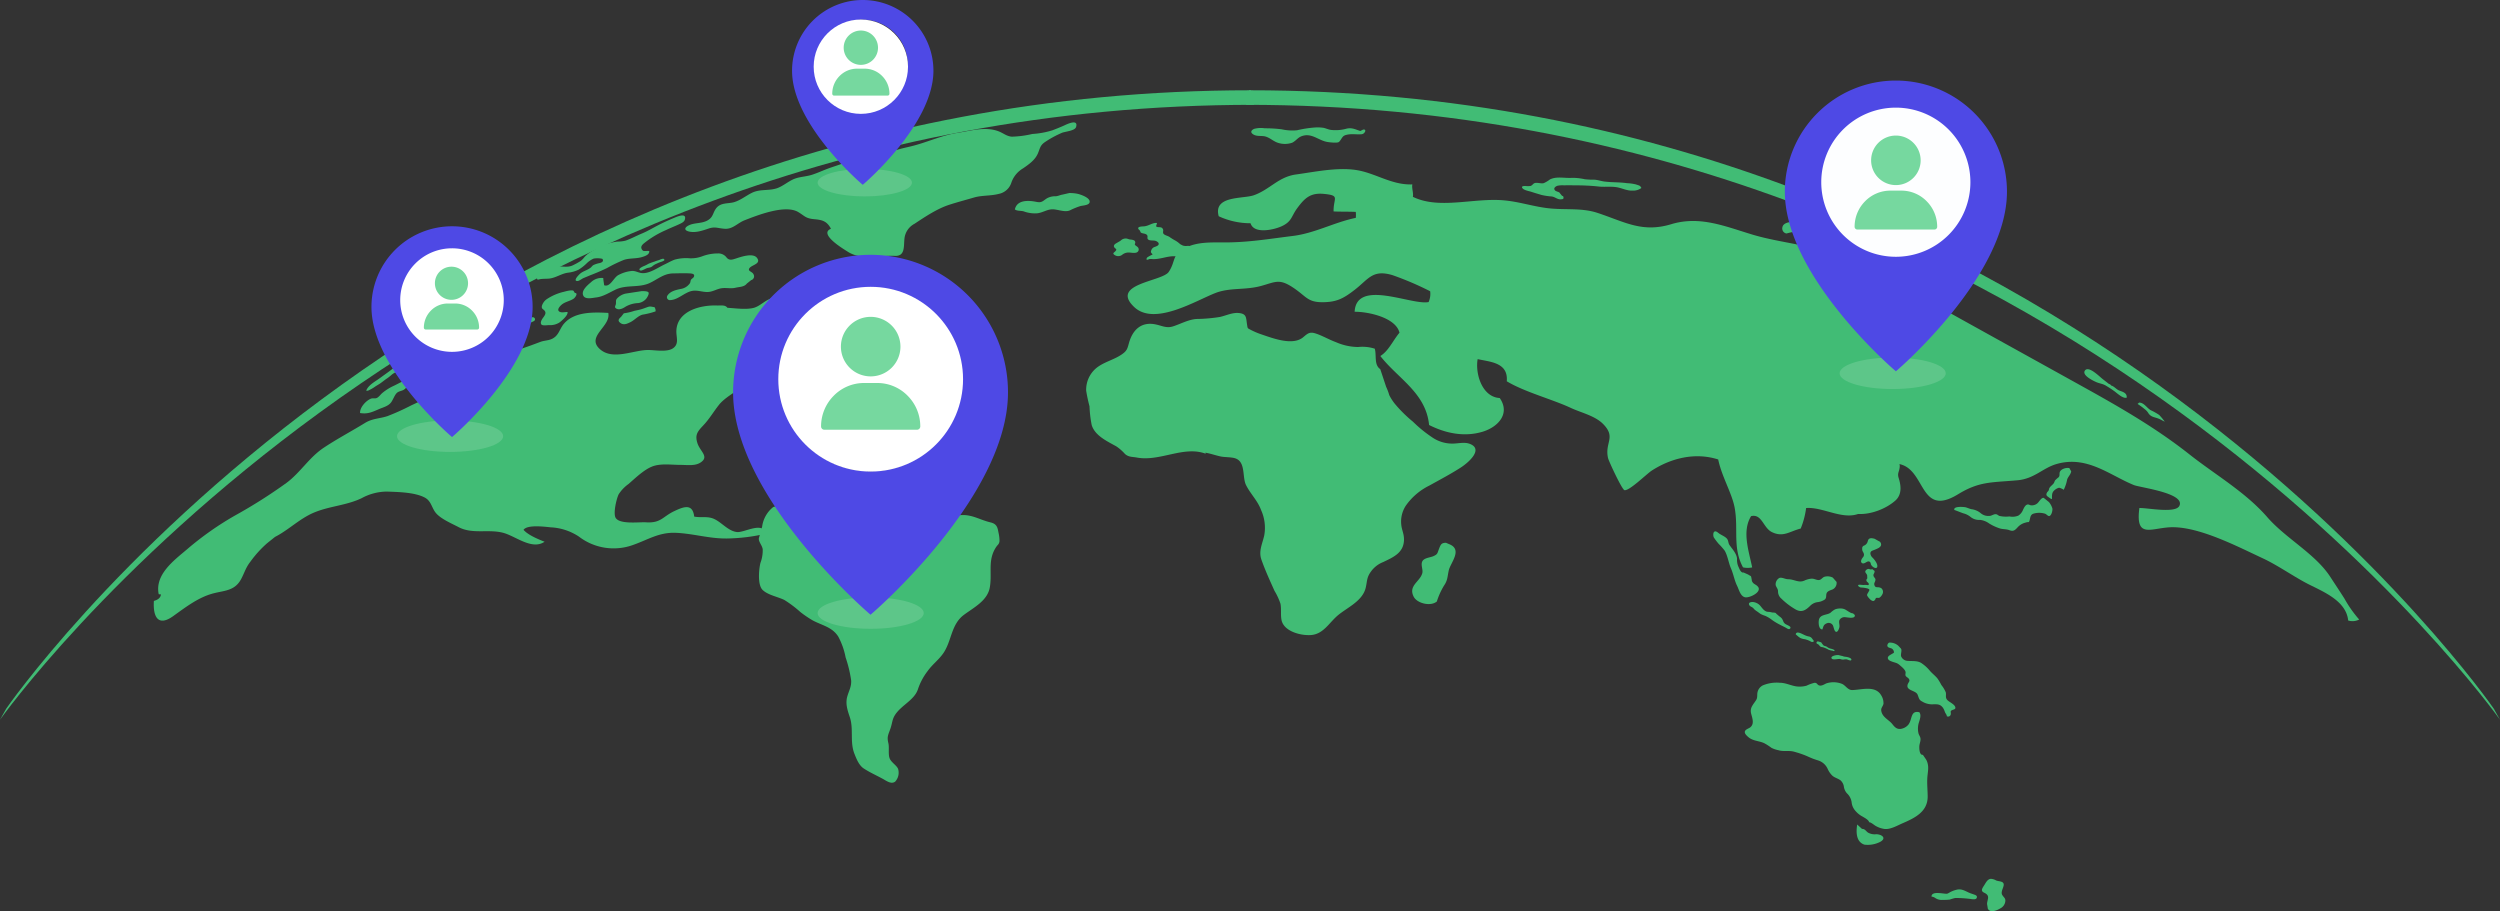 <svg xmlns="http://www.w3.org/2000/svg" width="636" height="231.805" viewBox="0 0 636 231.805"><rect x="0" y="0" width="636" height="231.805" fill="#333333" stroke="none"/><g id="Join_Our_Internation_Team" data-name="Join Our Internation Team" transform="translate(0 22.967)"><path id="Path_36747" data-name="Path 36747" d="M1713.155,207.4c-1.052-1.663-2.425-3.735-3.674-5.644-3.815-5.835-11.288-9.729-15.97-15.107-5.623-6.459-13.2-10.762-19.855-16.019-9.875-7.8-20.705-13.658-31.1-19.429-13.219-7.338-26.216-14.5-39.713-22.054-5.723-3.2-12.1-6.024-18.094-8.7-7.164-3.2-15.006-3.528-22.237-5.706-7.032-2.119-13.372-4.852-20.674-2.64-7.384,2.236-11.829-.6-18.743-2.882-3.956-1.3-7.809-.73-12.049-1.133-3.926-.374-7.6-1.665-11.629-2.047-7.751-.734-16.523,2.4-23.288-.905.2-.922-.339-2.24-.126-3.161-4.908.185-8.678-2.418-13.176-3.445-5.075-1.159-11.334.222-16.4.913-4.518.617-6.568,3.759-10.693,5.269-2.765,1.013-10.459.008-9,5.362a19.085,19.085,0,0,0,8.1,1.779c.839,2.829,5.921,1.681,7.9.774,2.647-1.211,2.429-2.523,3.993-4.63,1.827-2.46,3.278-3.939,6.7-3.615,4.342.411,2.446,1.024,2.532,4.466,1.855.1,3.785.027,5.639.124a7.072,7.072,0,0,1,.01,1.513c-5.522,1.139-10.411,3.911-16.013,4.6-5.935.728-11.2,1.648-17.28,1.648-3.309,0-6.634-.154-9.569,1.135-4.123,1.811-2.807,3.547-4.735,6.376-1.674,2.456-15.069,3-8.747,8.953,5.163,4.859,15.671-1.679,20.682-3.612,3.638-1.4,7.5-.689,11.447-1.75,3.8-1.023,4.7-1.99,8.314.423,3.422,2.285,3.623,3.763,7.72,3.683,3.4-.065,5.093-.976,7.9-3.148,3.538-2.734,4.526-5.248,9.61-3.737a78.325,78.325,0,0,1,9.594,4.1,5.114,5.114,0,0,1-.4,2.749c-4.311.886-18.365-6-18.821,2.468,3.476-.026,10.49,1.482,11.411,5.332-1.648,1.939-2.735,4.6-4.868,5.927,4.44,5.725,11.6,9.355,12.4,17.548,4.059,2.046,8.792,3.13,13.525,1.739,3.944-1.159,7.23-4.574,4.446-8.6-4.415-.239-6.274-6.036-5.62-9.9,3.159.722,7.835.835,7.408,5.639,4.52,2.729,11.625,4.591,16.283,6.77,2.662,1.245,6.151,1.985,8.241,4.108,3.358,3.412.354,4.665,1.238,8.644.182.818,3.569,8.066,4.186,8.18,1.239.229,5.635-4.137,6.938-4.978,4.908-3.165,11.007-4.715,16.907-2.832.867,4.3,3.523,8.632,4.185,12.28,1,5.5-.583,10.123,2.122,15.168a5.475,5.475,0,0,0,2.335.011c-.837-4.146-2.657-9.175-.277-13.041,2.766-.669,3.064,2.973,5.292,4.056,2.894,1.407,4.475-.176,7.327-.9a20.349,20.349,0,0,0,1.378-5.219c4.431-.356,9.694,3.416,14.016,1.17,5.831-3.031-.036-11.2,7.028-12.364,9.987-1.64,6.663,14.37,17.567,7.715,5.455-3.33,8.376-2.977,15.16-3.582,4.294-.382,6.423-3.123,9.942-4.135,7.755-2.231,13.437,2.8,19.64,5.341,1.611.661,13.18,2.045,11.606,5.3-.97,2-8.314.461-10.178.556-1.074,8.218,3.249,4.835,8.592,4.879,7.061.059,16.375,4.912,22.808,7.911,3.915,1.825,8.006,4.756,11.647,6.6,3.86,1.953,9.591,4.258,10.073,9.219a3.673,3.673,0,0,0,2.8-.246,30.82,30.82,0,0,1-3.714-5.26" transform="translate(-1116.693 -78.026)" fill="#41bc75"></path><path id="Path_36748" data-name="Path 36748" d="M1426.713,291.426c-1.644-1.112-.894-3.555-1.4-5.2a10.183,10.183,0,0,0-4.227-.428,14.365,14.365,0,0,1-5.638-1.23c-1.706-.616-3.473-1.669-5.233-2.231-1.539-.491-2.061.11-3.129.99-2.632,2.17-7.55.3-10.534-.717a19.184,19.184,0,0,1-2.641-1.1c-1.031-.556-.912-.325-1.091-1.466-.272-1.729-.081-2.666-2.032-2.888-1.638-.186-3.262.632-4.826.988a40.11,40.11,0,0,1-6.017.522c-2.126.172-3.958,1.247-5.965,1.886-1.609.513-2.711-.129-4.309-.48-3.758-.824-5.976,1.372-6.906,4.772-.413,1.511-.549,1.978-1.893,2.893-2,1.363-4.668,1.928-6.511,3.515a7.176,7.176,0,0,0-2.463,5.664,40.126,40.126,0,0,0,.85,3.975,29.435,29.435,0,0,0,.56,4.782c.852,2.714,3.921,4.089,6.273,5.409a11.644,11.644,0,0,1,2.19,1.926c.94.831,1.847.692,3.056.916,5.838,1.08,11.932-3.094,17.489-.97.017-.069-.1-.163-.083-.272,1.34.226,2.616.695,3.9.965,1.1.232,2.927.118,3.938.564,2.416,1.065,1.505,4.726,2.5,6.723,1.122,2.243,2.941,3.933,3.808,6.312a10.9,10.9,0,0,1,.82,6.476c-.455,2.106-1.49,3.966-.717,6.176.925,2.644,2.18,5.374,3.327,7.931a16.031,16.031,0,0,1,1.517,3.282c.264,1.31,0,2.8.268,4.144.558,2.831,4.747,3.994,7.446,3.822,3.238-.207,4.7-3.218,6.961-5.077,2.441-2.007,6.222-3.593,7.016-6.982.38-1.62.219-2.533,1.261-4a6.913,6.913,0,0,1,3.157-2.5c2.614-1.248,5.148-2.334,5.31-5.489.082-1.611-.529-2.524-.689-4.018a7.4,7.4,0,0,1,1.173-4.87,15.859,15.859,0,0,1,5.958-5.088c2.7-1.5,5.531-2.987,8.107-4.658,1.711-1.11,5.943-4.669,2.048-6.011-1.182-.407-2.64-.077-3.874-.026a9.011,9.011,0,0,1-5.611-1.623,33.127,33.127,0,0,1-4.81-3.924,34.692,34.692,0,0,1-4.394-4.294,12.642,12.642,0,0,1-1.649-2.475,13.443,13.443,0,0,0-.786-2.089Z" transform="translate(-1075.575 -220.485)" fill="#41bc75"></path><path id="Path_36749" data-name="Path 36749" d="M1767.26,563.653c3.249,1.416.143,4.713-.274,6.618-.359,1.64-.281,2.512-1.178,3.811a18.488,18.488,0,0,0-1.854,4.086c-1.568,1.328-5,.5-5.883-1.205-1.471-2.856,1.664-3.85,2.191-6.039.223-.926-.481-2.1.024-3.015.465-.838,1.96-.916,2.717-1.24,1.223-.523,1.056-.762,1.517-1.924.368-.928.544-1.544,1.78-1.5Z" transform="translate(-1398.422 -448.117)" fill="#41bc75"></path><path id="Path_36750" data-name="Path 36750" d="M2140.143,559.459c-.718.166-1.072-1.022-1.321-1.513a4.314,4.314,0,0,1-.326-1.986c-.125-1.335-1.2-2.448-1.923-3.482-.335-.477-.255-1.066-.58-1.525-.427-.6-1.41-.959-2.031-1.391-.319-.222-.842-.769-1.247-.48-.363.259-.3,1.131-.124,1.474a16.2,16.2,0,0,0,1.242,1.632,17.411,17.411,0,0,1,1.539,1.748c.751,1.344,1,3.17,1.557,4.439.643,1.469.89,3.095,1.58,4.484.486.979.847,2.674,2.045,2.913,1.091.218,4.415-1.349,3.226-2.73-.545-.633-1.193-.574-1.515-1.456a10.047,10.047,0,0,0-.2-1.1c-.153-.237-.582-.329-.689-.477Z" transform="translate(-1696.589 -436.787)" fill="#41bc75"></path><path id="Path_36751" data-name="Path 36751" d="M2224.549,605.277a2.946,2.946,0,0,0-2.133-.208c-.635.233-.809.875-1.572.827-.609-.039-1.07-.4-1.783-.345a5.571,5.571,0,0,0-1.768.5c-1.46.631-2.566-.365-4.133-.359-.712,0-1.524-.549-2.183-.333a1.852,1.852,0,0,0-.958,1.813c.125.567.566.892.6,1.552a2.368,2.368,0,0,0,.877,1.928,17.551,17.551,0,0,0,3.448,2.64c1.583.973,2.659.359,3.875-.86a3.254,3.254,0,0,1,1.953-.924,4.1,4.1,0,0,0,1.784-.683c.465-.476.212-1.038.424-1.566.194-.485.717-.664,1.137-.839a1.829,1.829,0,0,0,1.39-2.044Z" transform="translate(-1758.286 -481.302)" fill="#41bc75"></path><path id="Path_36752" data-name="Path 36752" d="M2320.823,558.247a.914.914,0,0,1,.575,1.167c-.241.542-.974.778-1.466,1-.616.281-1.277.3-1.2,1.1a1.707,1.707,0,0,0,.618,1.028c.488.537,1.231,1.474,1.131,2.187-.071.514-.6.411-.961.181a1.969,1.969,0,0,1-.609-.617c-.105-.183-.083-.439-.2-.6-.627-.849-1.444.636-2.127.148-.55-.392,0-1.162.256-1.479a.938.938,0,0,0,.172-1.021c-.141-.352-.349-.525-.371-.948-.023-.455-.01-.757.413-.972a1.545,1.545,0,0,0,.934-.913c.1-.253.129-.611.377-.8.407-.315.978-.151,1.434-.042Z" transform="translate(-1842.896 -443.569)" fill="#41bc75"></path><path id="Path_36753" data-name="Path 36753" d="M2316.262,595.774c-.228.284-.63-.041-.906-.031a1,1,0,0,0-.8.574c-.1.419.426.689.468,1.088.019.175,0,.352.022.526a.322.322,0,0,1-.068.324.517.517,0,0,0,.069.789c.179.172.4.315.39.593-.006.293-.259.23-.479.2-.324-.048-.669,0-1-.011-.159-.007-.317-.028-.474-.035s-.535-.067-.66.016c-.381.25.39.629.587.667a7.174,7.174,0,0,1,1.771.263c.124.059.326.127.386.264.084.189-.144.468-.238.656-.152.3-.441.6-.273.929a3.861,3.861,0,0,0,.634.81c.2.222.646.582.978.492a.846.846,0,0,0,.412-.373,3.314,3.314,0,0,1,.14-.309c.2-.234.611-.027.862-.109a1.517,1.517,0,0,0,.513-.453,2.235,2.235,0,0,0,.393-.669,1.22,1.22,0,0,0-.418-1.364,1.92,1.92,0,0,0-.887-.206c-.307-.024-.52,0-.7-.289a.959.959,0,0,1-.077-.91,1.623,1.623,0,0,0,.224-.8c-.031-.229-.255-.432-.37-.634a.713.713,0,0,1-.016-.829c.086-.175.258-.526.128-.719Z" transform="translate(-1840.017 -473.976)" fill="#41bc75"></path><path id="Path_36754" data-name="Path 36754" d="M2183.927,640.02c-.161-.091-.212-.28-.39-.354a2.971,2.971,0,0,0-.716-.082c-.28-.041-.549-.133-.838-.162a2.5,2.5,0,0,1-.756-.1c-.76-.33-1.126-1.014-1.647-1.585a2.863,2.863,0,0,0-1.73-.828c-.432-.035-1.152.086-1.024.592.11.436.459.547.818.753a1.942,1.942,0,0,1,.5.481,4.814,4.814,0,0,0,.778.591c.278.2.549.405.831.6a6.553,6.553,0,0,0,1.183.489,8.212,8.212,0,0,1,1.774,1.07,14.463,14.463,0,0,0,1.814,1.105c.608.338,1.25.614,1.848.961a1.417,1.417,0,0,0,.591.256.4.4,0,0,0,.412-.464c-.062-.269-.8-.574-1.014-.693a1.566,1.566,0,0,1-.763-.694,3.29,3.29,0,0,0-.411-.85,2.91,2.91,0,0,0-.617-.54Z" transform="translate(-1731.883 -506.722)" fill="#41bc75"></path><path id="Path_36755" data-name="Path 36755" d="M2235.041,675.406c.128-.975,1.569-.141,2.023.07a5.848,5.848,0,0,0,1.176.444,1.33,1.33,0,0,1,1.015.611c.184.322.632.6.211.769-.392.16-.67-.151-.992-.283a6.385,6.385,0,0,0-1.1-.376,3.632,3.632,0,0,1-1.177-.322c-.155-.092-.316-.237-.471-.33Z" transform="translate(-1778.211 -536.989)" fill="#41bc75"></path><path id="Path_36756" data-name="Path 36756" d="M2261.383,685.95a.361.361,0,0,0-.489.2c-.111.29.107.351.318.462.271.143.3.246.488.47.233.278.431.266.784.319a7.286,7.286,0,0,1,1.561.689,9.028,9.028,0,0,0,.922.2c.22.058.579.265.46-.172a3,3,0,0,0-.956-.349,2.725,2.725,0,0,1-1-.507c-.257-.159-.6-.147-.849-.358a8.591,8.591,0,0,1-.557-.747Z" transform="translate(-1798.756 -545.714)" fill="#41bc75"></path><path id="Path_36757" data-name="Path 36757" d="M2281.483,702.995c-.374-.2-2.4.136-1.922.833.319.46,1.691.008,2.19.127a1.982,1.982,0,0,0,.753.14,3.712,3.712,0,0,1,.8-.071c.28.031,1.094.507,1.236.174.23-.542-1.167-.8-1.477-.824a2.137,2.137,0,0,1-.719-.172Z" transform="translate(-1813.573 -559.26)" fill="#41bc75"></path><path id="Path_36758" data-name="Path 36758" d="M2217,755.254c-.885.155-.946-1.67-.893-2.259.047-.528.249-.986.292-1.513.058-.731-.252-.974-.484-1.576a5.273,5.273,0,0,1,.054-2.8c.247-.789.7-1.958.127-2.682-2.328-.5-1.714,1.841-2.8,3.182a3.117,3.117,0,0,1-1.923,1.06c-.985.124-1.528-.435-2.1-1.166-.921-1.185-2.538-1.744-2.843-3.364-.16-.846.392-1.11.55-1.851a3.681,3.681,0,0,0-.608-2.2c-1.52-2.56-5.04-1.333-7.354-1.3-1.117.014-1.67-1.185-2.605-1.58a5.933,5.933,0,0,0-3.911-.137c-.547.217-1.2.731-1.854.55-.576-.159-.507-.715-1.234-.67a10.181,10.181,0,0,0-2,.724,6.451,6.451,0,0,1-2.185.223c-1.564-.088-2.973-.964-4.621-.962a9.161,9.161,0,0,0-4.332.667,2.585,2.585,0,0,0-1.338,1.732c-.154.728.051,1.34-.343,1.976-.709,1.143-1.662,1.943-1.288,3.446.281,1.131.879,2.574-.173,3.481-.38.327-1.25.525-1.407,1.06s.431,1.051.758,1.355c1.222,1.136,2.74,1,4.151,1.648a14.051,14.051,0,0,1,1.816,1.168,6.537,6.537,0,0,0,1.768.617c1.367.429,2.725-.007,4.113.412a24.617,24.617,0,0,1,3.312,1.152,19.145,19.145,0,0,0,2.726,1.047,3.935,3.935,0,0,1,2.4,2.123,5.61,5.61,0,0,0,1.165,1.715c.624.577,1.479.73,2.131,1.235a2.71,2.71,0,0,1,.826,1.509,3.249,3.249,0,0,0,.786,1.771,3.836,3.836,0,0,1,1.2,2.277,3.758,3.758,0,0,0,.894,2.11,6.013,6.013,0,0,0,1.9,1.545c.474.3,1.533.813,1.659,1.436.486,0,1.213.677,1.652.928a6.22,6.22,0,0,0,2.195.773c1.508.213,3.3-.854,4.669-1.446,3.071-1.327,6.375-2.91,6.375-6.77,0-1.661-.209-3.387-.07-5.029.135-1.583.487-2.791-.273-4.319Z" transform="translate(-1727.824 -586.203)" fill="#41bc75"></path><path id="Path_36759" data-name="Path 36759" d="M2272.352,646.219c-.53.012-1.189-.518-1.637-.769a2.519,2.519,0,0,0-1.461-.466,3.663,3.663,0,0,0-1.429.216,5.166,5.166,0,0,0-1.183.867c-.953.675-2.75.338-2.973,1.953-.1.7-.029,2.306.909,2.289.253-.714.266-1.222,1.128-1.558a1.21,1.21,0,0,1,1.555.555c.188.383.294,1.273.651,1.545.512.389.913-.71.993-1.133.112-.59-.221-1.231.021-1.8a1.457,1.457,0,0,1,1.406-.721c.471,0,2.726.573,2.484-.566Z" transform="translate(-1800.961 -513.153)" fill="#41bc75"></path><path id="Path_36760" data-name="Path 36760" d="M2351.831,688.086a3.207,3.207,0,0,0-2.327-.781.916.916,0,0,0-.457.767c.071.6.814.528,1.194.787a1.162,1.162,0,0,1,.473.721c.044.419-.013.291-.324.5-.445.3-1.572.7-1.1,1.47.32.521,1.677.769,2.2,1a3.256,3.256,0,0,1,.82.57c.463.4,1.249,1.04,1.377,1.651.058.274-.1.65-.006.906.138.362.592.5.816.8.471.64-.122.873-.3,1.563-.38,1.492,2.049,1.394,2.526,2.452.357.79.317,1.375,1.173,1.785a4.889,4.889,0,0,0,2.349.724c1.36,0,2.178-.2,2.982.915a4.78,4.78,0,0,1,.49,1.091c.155.352.454.629.472,1.023a.662.662,0,0,0,.972-.4c.181-.578-.292-.86.4-1.169.406-.182.944-.182.771-.772-.219-.738-1.568-1.272-2.049-1.819-.541-.616-.211-1.155-.357-1.9a7.607,7.607,0,0,0-1.134-1.891,13.688,13.688,0,0,0-.923-1.567c-.575-.755-1.359-1.309-1.97-2.019a9.9,9.9,0,0,0-2.148-1.958c-1.037-.693-2.305-.483-3.5-.59a1.87,1.87,0,0,1-1.7-1.169c-.157-.549.3-1.556-.049-1.97Z" transform="translate(-1868.913 -546.787)" fill="#41bc75"></path><path id="Path_36761" data-name="Path 36761" d="M2552.91,470.087c-.812-.2-2.29.24-2.471,1.133-.1.507.086.811-.3,1.219a8.235,8.235,0,0,0-.834.738c-.161.222-.206.493-.346.719-.261.421-.842.761-1.123,1.247-.114.2-.106.455-.21.647s-.335.346-.441.575c-.257.557-.077.765.388,1.085.213.147.647.512.906.508.041-.819-.114-1.524.545-2.16a2.766,2.766,0,0,1,1.275-.725,3.781,3.781,0,0,1,1.174.53,10.026,10.026,0,0,0,.874-2.632c.277-.774.871-1.188,1.028-2.061Z" transform="translate(-2026.461 -373.966)" fill="#41bc75"></path><path id="Path_36762" data-name="Path 36762" d="M2455.108,507.264c-.691-.073-1.22,1.18-1.741,1.5a2.159,2.159,0,0,1-1.46.405c-.341-.039-.57-.263-.9-.211-.623.1-.974.984-1.209,1.479a3.044,3.044,0,0,1-1.172,1.366,3.965,3.965,0,0,1-2.247.192,7.375,7.375,0,0,1-2.56-.138c-.351-.154-.493-.4-.884-.429-.491-.033-.9.289-1.358.4a3.037,3.037,0,0,1-2.424-.605,4.557,4.557,0,0,0-2.207-1.041c-.692-.072-1.263-.463-1.94-.553-.454-.06-2.895-.271-2.631.712.756.273,1.474.569,2.238.847a4.833,4.833,0,0,1,1.832.886,3.389,3.389,0,0,0,2.458.8,4.8,4.8,0,0,1,2.319.9,12.294,12.294,0,0,0,2.709,1.263c.84.262,1.651.14,2.489.467,1.119.436,1.525-.185,2.246-.936a4.009,4.009,0,0,1,1.871-1.016,2.365,2.365,0,0,1,.808-.124c.422-.735.156-1.76,1.127-2.129a5.052,5.052,0,0,1,3.071.029c.235.112.695.618.972.569.588-.1.883-1.411.808-1.912a4.519,4.519,0,0,0-.875-1.644Z" transform="translate(-1935.194 -403.58)" fill="#41bc75"></path><path id="Path_36763" data-name="Path 36763" d="M945.289,512.825a7.636,7.636,0,0,1,2.741-4.919c1.119-.652,2.66.129,3.815-.6,1.281-.809,1.909-1.5,3.605-1.753a37.488,37.488,0,0,1,5.485-.137c2.652,0,4.452-.9,7.053.1a14.225,14.225,0,0,0,5.662,1c1.5-.087,3.1-.821,4.6-.559,2.965.519,4.818,3.837,7.475,4.4a30.268,30.268,0,0,0,5.645.384c1.485.016,2.607-.6,4.008-.793,3.057-.418,5.19,1.13,7.959,1.784,1.435.338,1.823,1,2.058,2.5a9.31,9.31,0,0,1,.281,2.309c-.13.835-.407.793-.872,1.5-2.224,3.366-.929,6.571-1.606,10.3-.607,3.34-4.072,5.066-6.582,6.933-3.21,2.388-3.1,6.476-5.1,9.556-1.171,1.8-2.926,3.027-4.154,4.776a15.617,15.617,0,0,0-2.432,4.576c-.89,2.732-4.112,4.011-5.74,6.407-.82,1.207-.77,2.117-1.2,3.427-.559,1.711-1.013,2.148-.594,3.853.282,1.146-.077,2.724.306,3.835.372,1.079,1.753,1.785,2.172,2.741a3.362,3.362,0,0,1-.721,3.232c-.994.789-2.238-.176-3.19-.7-1.569-.861-3.353-1.654-4.84-2.637-1.192-.789-1.832-2.4-2.36-3.743-1.2-3.068-.146-6.264-1.175-9.32-.583-1.731-1.144-3.4-.651-5.184.42-1.517,1.094-2.514,1-4.151a32.168,32.168,0,0,0-1.41-5.842,18.331,18.331,0,0,0-1.876-5.308c-1.525-2.413-4.035-2.806-6.467-4.095a26.613,26.613,0,0,1-3.182-2.158,28.9,28.9,0,0,0-4.046-3.05c-1.676-.83-4.189-1.237-5.554-2.569-1.3-1.271-.957-5.189-.546-6.867a8.951,8.951,0,0,0,.58-3.451c-.115-1.035-1.163-1.968-.961-2.889Z" transform="translate(-751.402 -401.817)" fill="#41bc75"></path><path id="Path_36764" data-name="Path 36764" d="M220.176,319a27.989,27.989,0,0,0-4.277,4.743c-1.154,1.484-1.445,2.756-2.31,4.364-1.723,3.2-4.552,2.846-7.656,3.793-3.541,1.08-6.664,3.5-9.633,5.625-3.815,2.73-5.152.222-4.9-3.875.912-.244,1.727-.741,1.785-1.653-.194-.046-.365,0-.556-.06-1.011-4.947,3.736-8.485,7.123-11.346A78.512,78.512,0,0,1,212,311.944a128.813,128.813,0,0,0,13.122-8.314c3.549-2.619,5.728-6.446,9.5-8.957,3.337-2.221,7.038-4.184,10.453-6.28,1.95-1.2,3.612-1.068,5.722-1.749a58.376,58.376,0,0,0,6.054-2.732c4.631-2.121,9.172-4.66,13.8-7.1,4.435-2.339,8.988-5.66,13.74-7.164,1.818-.576,3.539-1.22,5.32-1.891.905-.342,1.856-.334,2.713-.666,2.024-.783,2.1-2.605,3.344-4.018,2.678-3.044,7.461-2.889,11.233-2.695.72,3.411-5.556,5.9-2.289,9.071s8.619.365,12.411.365c1.777,0,4.85.627,6.381-.463,1.587-1.131.742-2.836.818-4.477.235-5.009,6.117-6.525,10.291-6.381,1.032.035,2.139-.215,2.686.582,1.9.112,4.9.54,6.787-.006,1.536-.443,2.857-1.95,4.513-2.429,3.136-.906,8.769-.8,11.5,1.069-2.1,3.447-8.124,5.121-11.393,7.576-1.724,1.3-9.548,7.863-3,7.883-.219,4.855-7.855,7.2-10.535,10.585-1.436,1.812-2.434,3.592-4.065,5.31-1.445,1.521-2.074,2.384-1.441,4.41.68,2.176,3.131,3.483.76,4.995-1.4.891-3.325.572-5.078.572-2.313,0-5.077-.445-7.261.447-2.126.87-4.253,2.961-5.967,4.44a9.567,9.567,0,0,0-2.459,2.571c-.55,1.032-1.507,4.989-.742,6.084,1.147,1.643,5.932.963,7.666,1.072,3.828.239,4.2-1.415,7.178-2.837,2.478-1.181,4.7-1.995,5.1,1.381,1.931.359,3.444-.21,5.227.675,1.907.948,3.493,3.025,5.657,3.255,1.866.2,6.607-2.822,7.327.422a46.542,46.542,0,0,1-9.941,1.22c-4.411.043-8.353-1.214-12.775-1.44-4.351-.222-7.109,1.677-10.947,3.041a14.492,14.492,0,0,1-13.867-2.078,14.182,14.182,0,0,0-7.152-2.363c-1.571-.158-6.006-.738-6.952.633,1.176,1.357,3.785,2.408,5.355,3.031-3.226,2.192-7.338-1.425-10.536-2.274-3.78-1-7.768.422-11.311-1.431-1.739-.91-4.391-2.029-5.711-3.5-1.182-1.316-1.2-3.159-2.975-4.065-2.6-1.327-6.7-1.381-9.588-1.492a13.571,13.571,0,0,0-6.411,1.676c-3.853,1.861-8.2,2.006-12.152,3.675-3.642,1.537-6.494,4.46-9.885,6.175Z" transform="translate(-152.253 -203.742)" fill="#41bc75"></path><path id="Path_36765" data-name="Path 36765" d="M1585.171,47.144c-1.3-.417-2.179-.951-3.623-.564a10.216,10.216,0,0,1-3.8.291c-.651-.081-1.277-.388-1.92-.533a10.273,10.273,0,0,0-2.235-.086,29.207,29.207,0,0,0-4.516.706,12.464,12.464,0,0,1-3.9-.245,33.425,33.425,0,0,0-4.3-.257,6.574,6.574,0,0,0-2.741.154c-.681.324-.956.794-.4,1.25.794.65,1.79.5,2.738.584,1.452.134,2.339,1.207,3.648,1.67a5.7,5.7,0,0,0,3.667.031c.889-.385,1.437-1.262,2.3-1.617,2.706-1.114,4.434,1.119,6.876,1.429a11.411,11.411,0,0,0,2.039.139c.664-.037.733-.1,1.068-.552.5-.67.587-1.169,1.507-1.407,1.376-.355,2.561-.054,3.934-.172.838-.072,1.423-1.415.341-1.166Z" transform="translate(-1239.11 -36.784)" fill="#41bc75"></path><path id="Path_36766" data-name="Path 36766" d="M1427.353,173.873c-2-.814-4.025.179-6,.37a5.661,5.661,0,0,1-1.159.032,2.329,2.329,0,0,0-.669,0,3.711,3.711,0,0,1-.7.209.526.526,0,0,1,.258-.708,5.736,5.736,0,0,1,1.2-.631c0-.2-.249-.3-.337-.483a.625.625,0,0,1,0-.546,1.371,1.371,0,0,1,.984-.953c.4-.154,1.172-.408.865-1.022a1.545,1.545,0,0,0-1.02-.557c-.458-.068-1.318.039-1.654-.344-.24-.275-.034-.593-.134-.893-.181-.542-.976-.529-1.425-.692-.364-.132-.3-.221-.427-.517-.106-.239-.342-.314-.448-.541-.306-.654,1.126-.613,1.5-.65.987-.1,1.82-.732,2.789-.857.881-.114.151.423.245.921.158.027.287.112.449.143a4.059,4.059,0,0,1,.785.067.821.821,0,0,1,.552.858c-.047.422-.119.686.319.971.363.235.842.331,1.225.563a14.329,14.329,0,0,0,1.633,1.006,6.613,6.613,0,0,1,1.095.825c.189.135.464.253.661.366a2.586,2.586,0,0,0,1.237.112,2.089,2.089,0,0,1,2.093,1.475c.092.564-.194.864-.508,1.3a7.744,7.744,0,0,1-1.312,1.346Z" transform="translate(-1127.088 -131.336)" fill="#41bc75"></path><path id="Path_36767" data-name="Path 36767" d="M1387.25,185.2c.318-.136.528-.444.863-.584a1.842,1.842,0,0,1,1.094-.136,6.027,6.027,0,0,0,.651.205c.238.037.465.043.693.095.45.1.79.25.749.8-.012.158-.16.231-.094.417.088.247.54.44.7.63a.825.825,0,0,1-.022,1.244c-.531.44-1.619.151-2.265.144a2.587,2.587,0,0,0-1.715.635,1.667,1.667,0,0,1-1.888-.018c-.6-.44-.142-.537.243-.967.294-.328.283-.457-.034-.7-.541-.42-.441-.9.137-1.245Z" transform="translate(-1102.49 -146.743)" fill="#41bc75"></path><path id="Path_36768" data-name="Path 36768" d="M896.114,48.977a20.281,20.281,0,0,0-2.879,1.376c-1.416.566-2.848.963-4.25,1.5-1.327.508-2.586,1.1-3.943,1.513-1.425.431-2.9.451-4.272.97-1.523.578-2.991,1.928-4.553,2.432-2.109.681-4.272.128-6.342,1.163-1.566.783-3,1.978-4.666,2.4-1.471.371-3.214.062-4.332,1.444-.937,1.159-.733,2.3-2.244,3.152-1.482.831-3.226.56-4.649,1.2-1.328.6-1.384,1.348,0,1.65,1.666.365,3.428-.278,4.946-.785,1.674-.559,2.4-.016,4.147.069,2,.1,3.169-1.464,4.982-2.169,3.287-1.277,10.317-4.069,13.639-2.084,1.649.985,1.86,1.621,4.07,1.814,2.02.177,3.237.486,4.255,2.438-3.29,1.315,3.313,5.216,4.2,5.791,3.658,2.374,8.041.9,12.04,1.1,2.631.132,2.248-2.314,2.446-4.291a4.829,4.829,0,0,1,2.577-3.877c2.713-1.8,5.783-3.85,8.863-4.844,2.015-.652,4.206-1.226,6.278-1.837,1.964-.579,4.252-.383,6.22-.905a4.222,4.222,0,0,0,3.285-2.92,6.737,6.737,0,0,1,2.957-3.585c1.492-1.031,3.062-2.112,3.784-3.819.563-1.33.538-1.989,1.743-2.84a25.752,25.752,0,0,1,4.323-2.366c.852-.371,3.349-.5,3.643-1.51.633-2.186-2.44-.646-3.046-.373-.972.438-1.981.842-2.982,1.224a21.53,21.53,0,0,1-5.11.934,25.48,25.48,0,0,1-5.2.685c-1.343-.088-2.236-.958-3.5-1.41-3.378-1.211-6.971-.074-10.357.45-4.047.626-7.866,2.477-11.839,3.423-1.218.29-2.585.587-3.8.968Z" transform="translate(-678.625 -31.825)" fill="#41bc75"></path><path id="Path_36769" data-name="Path 36769" d="M462.04,354.063A6.992,6.992,0,0,1,460,355.221c-1.113.449-2.046.979-3.115,1.505a13.137,13.137,0,0,0-3.144,1.963c-.41.37-.85,1.014-1.375,1.222-.429.17-.967-.022-1.415.147-1.26.474-2.9,2.25-2.791,3.664,1.98.325,3.118-.275,4.853-1.016,1.028-.439,2.286-.726,3.013-1.666.546-.706.925-1.99,1.606-2.533.461-.367,1.227-.409,1.74-.766.492-.342.714-.809,1.331-1.106.785-.379,1.477-.476,1.989-1.332.255-.427.366-1.175.481-1.341Z" transform="translate(-356.555 -281.613)" fill="#41bc75"></path><path id="Path_36770" data-name="Path 36770" d="M517.223,318.9a2.908,2.908,0,0,1-.115,1.379,4.836,4.836,0,0,1-.914.886,4.17,4.17,0,0,0-1.331,1.38,2.789,2.789,0,0,0,1.964-.9,12.87,12.87,0,0,1,3.26-1.688c.356-.133,1.189-.576,1.561-.385.543.278-.052.6-.335.787-.331.222-1.747,1.07-1.765,1.417,1.069.4,2.228-.7,3.28-.815a3.5,3.5,0,0,0,1.73-.825c.579-.432,1.211-.762,1.785-1.2a4.927,4.927,0,0,0,1.234-1.414A3.736,3.736,0,0,1,529,316.313a22.474,22.474,0,0,1,5.035-2.462c1.246-.364,2.586-.432,3.687-1.192.658-.454,1.961-1.584,1.82-2.5a9.6,9.6,0,0,0-1.844.857,6.763,6.763,0,0,1-2.32.669,3.152,3.152,0,0,1-2.2-.69c-.361-.311-.293-.478-.32-.992a6.2,6.2,0,0,0-2.182.109,4.31,4.31,0,0,0-1.591,1.414,10.089,10.089,0,0,1-1.608,1.779,11.855,11.855,0,0,1-2.033,1.144c-1.654.8-3.288,1.694-4.978,2.394a12.021,12.021,0,0,0-2.844,1.067,1.245,1.245,0,0,0-.347.424Z" transform="translate(-409.628 -246.6)" fill="#41bc75"></path><path id="Path_36771" data-name="Path 36771" d="M520.539,301.269c.39-.117.629-.493.947-.722.221-.158.819-.514,1.113-.411a.719.719,0,0,1,.278.778c-.212.465-1.06.69-1.487.849a15.157,15.157,0,0,0-3.378,1.8c-.841.585-1.619,1.294-2.436,1.916a17.174,17.174,0,0,1-2.7,1.945,14.041,14.041,0,0,1-1.7.777,1.383,1.383,0,0,1-.827.1c-.381-.129-.419-.35-.89-.24a3.435,3.435,0,0,0-1.007.577c-.423.287-.833.589-1.281.844-.323.183-.856.64-1.243.64-.986,0,.413-1.378.682-1.6.334-.279.675-.563,1.028-.818a10.558,10.558,0,0,1,1.712-.844c1.6-.764,3.322-1.138,4.921-1.936.471-.235,1.288-.471,1.567-.926.105-.171.077-.379.154-.567a1.493,1.493,0,0,1,.35-.461,3.619,3.619,0,0,1,1.133-.692,3.489,3.489,0,0,1,.676-.235,1.347,1.347,0,0,0,.667-.207Z" transform="translate(-402.241 -238.775)" fill="#41bc75"></path><path id="Path_36772" data-name="Path 36772" d="M533.358,301.121c-.221.046-.442.176-.664.245-.252.077-.506.134-.752.231a8.206,8.206,0,0,0-1.254.76c-.532.329-1.113.594-1.67.875-.366.184-.764.284-1.113.494-.209.126-1.255.74-.67.967.46.178.9-.612,1.308-.4.113.25.029.406-.149.607-.13.147-.685.469-.515.643.4.4,1.031-.767,1.233-.953.6-.556,1.482-.57,2.129-1.041.566-.412.881-.987,1.514-1.319.428-.225,1.325-.548,1.217-1.179-.056-.012-.111-.068-.15-.082Z" transform="translate(-419.331 -239.451)" fill="#41bc75"></path><path id="Path_36773" data-name="Path 36773" d="M466.429,335.252c.168-.045.375-.243.458.005.089.263-.241.509-.381.677-.288.343-.4.714-.8.972s-1.038.391-1.312.765c-.2.268-.433,1.2-.864,1.175-.007-.14,0-.281-.008-.421-.348-.073-.954.338-1.226.564a11.264,11.264,0,0,1-1.071.868c-.635.41-1.188.882-1.8,1.313-.493.346-1.041.622-1.532.978a8.376,8.376,0,0,1-1.033.61c-.281.148-.713.427-1.047.284.435-1.214,1.876-2.1,2.912-2.792.564-.379,1.095-.788,1.654-1.184.717-.51,1.428-1.03,2.121-1.563.477-.367.96-.7,1.453-1.042a5.727,5.727,0,0,1,1.274-.849Z" transform="translate(-362.642 -266.635)" fill="#41bc75"></path><path id="Path_36774" data-name="Path 36774" d="M767.071,210.763c-.613.854-1.91.81-2.87,1.044-1.186.289-2.391-.057-3.574.13-1.294.205-2.254.954-3.622.952-1.153,0-2.05-.364-3.228-.342-2.227.041-3.923,2.285-6.122,2.4a.749.749,0,0,1-.688-1.25c.724-1.041,2.144-1.335,3.269-1.578a3.445,3.445,0,0,0,2.379-1.478c.156-.269.126-.586.247-.822.159-.307.61-.481.748-.785.327-.724-.408-.84-1.014-.876-1.384-.08-2.8-.015-4.191,0-2.465.027-3.95,1.481-6.049,2.456-2.7,1.256-5.918.365-8.639,1.657-1.62.77-3.182,1.8-4.979,2.01-.979.113-2.764.579-3.261-.478-.61-1.3,1.16-2.706,2.053-3.48a3.871,3.871,0,0,1,3.031-.988c.033.644.163,1.225.228,1.83,1.493.595,2.414-1.89,3.52-2.526a9.04,9.04,0,0,1,3.466-1.1c.993-.093,1.722.481,2.676.549,1.9.135,4.083-1.445,5.743-2.228.857-.4,1.648-.881,2.537-1.2a10.857,10.857,0,0,1,3.883-.343,8.172,8.172,0,0,0,3.193-.536,11.146,11.146,0,0,1,3.877-.7,2.616,2.616,0,0,1,2.311,1.114c.669.7,1.355.485,2.251.194,1.239-.4,4.389-1.536,5.414-.194,1.181,1.546-1.33,1.771-1.919,2.642-.52.769.738.846,1.032,1.526a1,1,0,0,1-.6,1.512Z" transform="translate(-577.094 -161.571)" fill="#41bc75"></path><path id="Path_36775" data-name="Path 36775" d="M681.819,249.7c.963,0,.032,1.222-.269,1.43-.944.65-2.2.8-3.087,1.551-.484.414-1.284,1.315-.589,1.755.6.381,1.413.083,2.085.107.2.828-1.541,2.3-2.073,2.682a4.419,4.419,0,0,1-2.653.658c-.362,0-1.626.205-1.909-.152-.446-.563.211-1.443.517-1.865.372-.512.725-1.06.323-1.6-.388-.52-.88-.452-.723-1.275a3.181,3.181,0,0,1,1.352-1.788,13.132,13.132,0,0,1,4.247-1.8c.382-.106,2.414-.678,2.521-.114Z" transform="translate(-535.58 -198.139)" fill="#41bc75"></path><path id="Path_36776" data-name="Path 36776" d="M609.242,264.04c.571-.107.921.527.816,1.04-.137.664-.827,1.085-1.37,1.337a19.755,19.755,0,0,0-2.164,1.136,7,7,0,0,1-1.9,1.015c-.714.187-1.5.129-2.187.359-.642.215-1,.678-1.685.836a6.31,6.31,0,0,1-2.122.349c-.511-.091-.725-.591-.236-.916a17.116,17.116,0,0,1,2.152-.921c.734-.343,1.543-.527,2.3-.815a4.318,4.318,0,0,0,2.235-1.5,6.178,6.178,0,0,1,2.82-1.711Z" transform="translate(-475.867 -210.062)" fill="#41bc75"></path><path id="Path_36777" data-name="Path 36777" d="M633.948,282.461c.387,0,.9-.05,1,.419.119.565-.531.652-.887.867-.507.308-.454.748-.786,1.175a2.219,2.219,0,0,1-1.806.558,6.273,6.273,0,0,0-2.19.446c-.405.151-.814.263-1.217.4-.155.054-.5.217-.668.13a.829.829,0,0,1-.333-.9c.106-.2.46-.32.659-.4a5.9,5.9,0,0,0,1.183-.462c.27-.184.305-.413.451-.683a2.01,2.01,0,0,1,.923-.9,3.99,3.99,0,0,1,.765-.318,4.778,4.778,0,0,0,.542-.06Z" transform="translate(-498.858 -224.727)" fill="#41bc75"></path><path id="Path_36778" data-name="Path 36778" d="M2294.24,450.13c.989,1.226,2.671,2.133,2.47,3.91-.139,1.231-.645,1.506-.249,2.756.629,1.986.843,4.22-.878,5.732-3.636,3.2-11.194,5.294-14.652.877a7.89,7.89,0,0,1-1.542-5.73c.344-2.034,2.157-4.063,3.325-5.693Z" transform="translate(-1813.432 -358.126)" fill="#41bc75"></path><path id="Path_36779" data-name="Path 36779" d="M1904.542,113.3c.256,0,.343.175.36.409.034.457-.254.425-.633.465-.892.1-1.5-.6-2.349-.72a15.7,15.7,0,0,1-2.661-.4c-.8-.249-1.642-.478-2.448-.754-.6-.2-1.854-.4-2.293-.877-.523-.572.208-.642.659-.642a5.207,5.207,0,0,0,1.338,0c.535-.173.63-.685,1.23-.774.691-.1,1.447.218,2.123.059a7.333,7.333,0,0,0,1.546-.92c1.3-.695,2.935-.482,4.352-.425.621.025,1.249,0,1.87,0a14.315,14.315,0,0,1,2.677.349,19.254,19.254,0,0,0,2.418.112c.89.05,1.687.355,2.554.468,1.91.248,3.874.146,5.788.424a10.931,10.931,0,0,1,2.312.332c.759.289.988.205,1.333.889a3.5,3.5,0,0,1-2.2.67c-1.505.072-2.747-.662-4.175-.878-1.562-.237-3.206.022-4.755-.192a53.554,53.554,0,0,0-5.852-.269c-.891-.024-1.753-.046-2.638,0a6.21,6.21,0,0,0-1.726.1c-.559.195-1.118.649-.627,1.18.316.342,1.1.338,1.286.774Z" transform="translate(-1507.145 -86.438)" fill="#41bc75"></path><path id="Path_36780" data-name="Path 36780" d="M696.8,164.825c.3,0,.225.241.132.475-.249.624-1.248.916-1.818,1.085-1.507.447-3.056.226-4.54.706a36.363,36.363,0,0,0-4.334,2.088c-1.194.574-2.4,1.106-3.632,1.587-.778.3-1.559.639-2.336.959-.447.184-1.133.8-1.647.75-1-.1.4-1.518.716-1.806.793-.733,1.916-.929,2.744-1.591.261-.208.4-.479.7-.659a6.723,6.723,0,0,1,1.652-.523c.613-.172,1.049-.521.618-1.076a5.676,5.676,0,0,0-2.215-.049,6.123,6.123,0,0,0-1.9,1.34,11.7,11.7,0,0,1-1.913,1.475,8.125,8.125,0,0,1-2.681.765c-1.7.219-3.125,1.335-4.827,1.505-.8.08-1.572.009-2.361.163-.157.031-.485.17-.622.043-.231-.213.054-.8.208-.969a6.993,6.993,0,0,1,2.221-1.167c.93-.44,1.134-1.076,2.282-1.163,1.407-.107,2.9.357,4.209-.244a15.627,15.627,0,0,0,2.147-1.185,5.5,5.5,0,0,0,.948-1,9.325,9.325,0,0,1,2.2-1.659,14.843,14.843,0,0,1,6.155-2.237,8.064,8.064,0,0,0,2.123-.254c1.4-.5,2.739-1.232,4.124-1.806,1.334-.553,2.577-1.293,3.858-1.967,1.445-.76,2.918-1.426,4.422-2.054.727-.3,3.175-1.349,2.614.523-.183.611-1.027.954-1.556,1.2-1.107.508-2.229.94-3.325,1.471a24.293,24.293,0,0,0-4.834,2.8c-.421.343-1.233.853-1.35,1.417-.093.444.284,1.063.67,1.063Z" transform="translate(-531.828 -123.949)" fill="#41bc75"></path><path id="Path_36781" data-name="Path 36781" d="M2312.252,914.986c.75-.057.984.586,1.523.931a3.426,3.426,0,0,0,2.1.407c1.5.051,2.695,1.055.927,1.981a7.022,7.022,0,0,1-3.934.679c-2.236-.72-2.126-3.371-1.855-5.13Z" transform="translate(-1838.545 -727.067)" fill="#41bc75"></path><path id="Path_36782" data-name="Path 36782" d="M2414.3,995.7c-1.347-.405-2.267-1.342-3.729-1.03a7.162,7.162,0,0,0-1.812.672,2.691,2.691,0,0,1-.7.362c-.735.133-4-.84-3.974.741a2.1,2.1,0,0,1,1.037.406,2.841,2.841,0,0,0,1.793.428,12.808,12.808,0,0,0,1.814-.08,11.561,11.561,0,0,1,1.385-.4,27.684,27.684,0,0,1,3.5.2c.638.026,2.263.553,1.981-.742-.164-.022-.228-.171-.333-.217Z" transform="translate(-1912.707 -791.314)" fill="#41bc75"></path><path id="Path_36783" data-name="Path 36783" d="M2468.11,987.85c.041-1.079.722-1.887-.285-2.6-.4-.283-.977-.376-1.02-.9-.033-.4.489-1.085.682-1.407.38-.632.809-1.408,1.566-1.475a2.959,2.959,0,0,1,1.377.417c.438.171.969.181,1.369.338,1.461.574-.525,2.282.2,3.392.469.714.922.851.72,1.782a2.261,2.261,0,0,1-1.048,1.48c-.868.534-2.672,1.425-3.36.206Z" transform="translate(-1962.603 -780.859)" fill="#41bc75"></path><path id="Path_36784" data-name="Path 36784" d="M1275.223,128.3c-.563.088-1.072.369-1.654.413a4.226,4.226,0,0,0-2.382.6c-1.047.736-1.286,1.084-2.593.819-1.876-.379-4.876-.6-5.437,1.923.594.455,1.554.294,2.251.5a8.168,8.168,0,0,0,3.369.493c1.22-.1,2.25-.8,3.458-.982,1.529-.236,3.422.847,4.9.246a17.924,17.924,0,0,1,2.715-1.114c.735-.172,2.551-.2,2.321-1.282-.2-.937-2.288-1.66-3.091-1.837a10.118,10.118,0,0,0-2.073-.191Z" transform="translate(-1004.975 -101.749)" fill="#41bc75"></path><path id="Path_36785" data-name="Path 36785" d="M768.264,250.6a4.2,4.2,0,0,0-2.253,1.286c-.378.44-.192.81-.269,1.348-.073.511-.5.825.1,1.187.754.454,1.749-.068,2.371-.49a7,7,0,0,1,3.229-.911,3.229,3.229,0,0,0,2.018-1.118c.237-.286.821-1.242.568-1.6s-1.364-.315-1.753-.316Z" transform="translate(-609.058 -198.886)" fill="#41bc75"></path><path id="Path_36786" data-name="Path 36786" d="M1012.61,271.829c-.589-.006-1.214.832-1.495,1.286-.1.162-.164.552-.305.661-.224.174-.818.084-1.11.165a3.106,3.106,0,0,0-1.674,2.06c-.214.757.221.82.89.819a3.987,3.987,0,0,0,1.243-.094,5.682,5.682,0,0,0,.874-.466,3.32,3.32,0,0,1,1.318-.47,7.757,7.757,0,0,1,1.491.351,11.981,11.981,0,0,0,2.382-.145c.778-.035,1.3.245,1.777-.64.162-.3.46-1.213.065-1.461-.155-.1-.372.08-.515.046-.406-.1-.566-.484-.812-.789-.428-.53-.877-.485-1.611-.448-.564.028-.867.359-1.375.507-.4-.5.3-1.706-.51-1.845a.546.546,0,0,1,.139,0Z" transform="translate(-801.948 -215.896)" fill="#41bc75"></path><path id="Path_36787" data-name="Path 36787" d="M797.859,212.058c-.357.123-.688.319-1.033.463-.265.111-.636.31-.888.1-.5-.417.863-.99,1.127-1.094a8.015,8.015,0,0,0,1.042-.528,14.5,14.5,0,0,1,1.559-.575c.414-.176.853-.286,1.276-.432a2.778,2.778,0,0,1,.862-.289.343.343,0,0,1,.36.205c.066.19-.024.222-.167.309a2.841,2.841,0,0,1-.689.291,7.863,7.863,0,0,0-1.026.416,4.176,4.176,0,0,0-1.067.613,1.592,1.592,0,0,1-.824.412Z" transform="translate(-633.164 -166.845)" fill="#41bc75"></path><path id="Path_36788" data-name="Path 36788" d="M771.274,270.9a14.22,14.22,0,0,0,2.68-.627c.7-.158,1.315-.257,1.986-.474.466-.151.951-.339,1.44-.509.682-.237,1-.031,1.7.039a1.528,1.528,0,0,1,.276,1.079,19.563,19.563,0,0,1-3.333.835c-1.158.328-2,1.391-3.1,1.923-.8.384-1.63.8-2.441.239-.9-.619-.485-1.1.106-1.613Z" transform="translate(-612.582 -214.159)" fill="#41bc75"></path><path id="Path_36789" data-name="Path 36789" d="M625.346,246.958c-.279.557-1.587.677-2.108.961a1.7,1.7,0,0,0-.776.7c-.1.238.027.537-.11.745-.234.356-2.33.758-1.33,1.2.508.223,1.063-.256,1.442-.512.488-.33.78-.8,1.284-1.094a12.036,12.036,0,0,1,1.855-.762c.465-.172.946-.154.978-.77a.669.669,0,0,0-.668-.722,1.129,1.129,0,0,0-.156,0Z" transform="translate(-493.875 -196.273)" fill="#41bc75"></path><path id="Path_36790" data-name="Path 36790" d="M586.4,271.009a21.289,21.289,0,0,0-2.011.868c-.425.156-.88.177-1.319.311a2.589,2.589,0,0,0-.787.39,4.8,4.8,0,0,1-1.653.515c-.44.112-.883.239-.839.766.407.137.732-.16,1.058-.348a1.421,1.421,0,0,1,.866-.188,8.042,8.042,0,0,0,1.269.052,3.442,3.442,0,0,0,1.3-.522c.685-.354,1.449-.509,2.115-.887.287-.163.926-.762.361-.932Z" transform="translate(-461.28 -215.616)" fill="#41bc75"></path><path id="Path_36791" data-name="Path 36791" d="M2220.614,166.257c1.8,0,2.955-.069,4.528.767a8.838,8.838,0,0,0,3.7,1.291,12.09,12.09,0,0,1,4.561,1.135,15.41,15.41,0,0,0,3.35.928c-.525-.341-1.036-.914-1.57-1.338-.782-.621-1.637-.8-2.421-1.343-.956-.662-1.347-1.582-2.445-2.083a25.443,25.443,0,0,0-2.8-1.207,17.706,17.706,0,0,0-7.289-.723c-.814.111-1.737.463-1.878,1.338a1.29,1.29,0,0,0,1.029,1.544Z" transform="translate(-1764.918 -130.135)" fill="#41bc75"></path><path id="Path_36792" data-name="Path 36792" d="M2598.965,349.673c-.739-.549-3.5-3.407-4.476-2.252-1.028,1.219,2.053,2.672,2.817,3.01s1.566.418,2.307.818a25.1,25.1,0,0,1,2.222,1.44c.772.53,2.246,2.017,3.228,1.705.088-1.241-.968-1.452-1.914-1.826-.733-.289-1.316-1.1-2.045-1.261a.785.785,0,0,0-.56-.4Z" transform="translate(-2064.025 -276.194)" fill="#41bc75"></path><path id="Path_36793" data-name="Path 36793" d="M2660.5,389.045a17.483,17.483,0,0,1,1.77,1.289,3.735,3.735,0,0,1,1.052,1.173c.656.876,1.5.9,2.476,1.263.57.214,1.066.554,1.623.792a14.65,14.65,0,0,0-1.435-1.724,14.879,14.879,0,0,0-2.072-1.164c-1.067-.578-1.719-1.951-3-1.973Z" transform="translate(-2116.707 -309.254)" fill="#41bc75"></path><path id="Path_36794" data-name="Path 36794" d="M318.206,0C109.911,0,1.578,157.319,1.578,157.319L0,160.132S110.734,3.7,319.029,3.7" fill="#41bc75"></path><path id="Path_36795" data-name="Path 36795" d="M1551.6,0c208.3,0,316.628,157.319,316.628,157.319l1.578,2.813S1759.076,3.7,1550.781,3.7" transform="translate(-1233.811)" fill="#41bc75"></path><rect id="Rectangle_4902" data-name="Rectangle 4902" width="636" height="208.838" fill="none"></rect><ellipse id="Ellipse_1641" data-name="Ellipse 1641" cx="13.5" cy="4" rx="13.5" ry="4" transform="translate(468 68)" fill="#5dc689"></ellipse><ellipse id="Ellipse_1642" data-name="Ellipse 1642" cx="13.5" cy="4" rx="13.5" ry="4" transform="translate(208 129)" fill="#5dc689"></ellipse><ellipse id="Ellipse_1643" data-name="Ellipse 1643" cx="13.5" cy="4" rx="13.5" ry="4" transform="translate(101 84)" fill="#5dc689"></ellipse><ellipse id="Ellipse_1644" data-name="Ellipse 1644" cx="12" cy="3.5" rx="12" ry="3.5" transform="translate(208 20)" fill="#5dc689"></ellipse><g id="Group_9692" data-name="Group 9692" transform="translate(454.561 24.35)"><g id="Group_9690" data-name="Group 9690" transform="translate(0 -26.321)"><path id="Path_36796" data-name="Path 36796" d="M27.755,0A27.767,27.767,0,0,0,0,27.779C0,49.033,27.755,72.8,27.755,72.8S55.51,49.033,55.51,27.779A27.769,27.769,0,0,0,27.755,0m0,44.329A18.971,18.971,0,1,1,46.71,25.358,18.963,18.963,0,0,1,27.755,44.329" fill="#4e49e5" stroke="#4e49e5" stroke-width="1"></path><g id="Group_9693" data-name="Group 9693" transform="translate(-15 -9.672)"><path id="Path_36801" data-name="Path 36801" d="M34.466,0A34.481,34.481,0,0,0,0,34.5C0,60.889,34.466,90.4,34.466,90.4S68.932,60.889,68.932,34.5A34.483,34.483,0,0,0,34.466,0m0,55.047A23.558,23.558,0,1,1,58,31.489,23.549,23.549,0,0,1,34.466,55.047" transform="translate(-252.561 54)" fill="#4e49e5" stroke="#4e49e5" stroke-width="1"></path><circle id="Ellipse_1637" data-name="Ellipse 1637" cx="23.5" cy="23.5" r="23.5" transform="translate(-241.561 61.643)" fill="#fff"></circle><circle id="Ellipse_1639" data-name="Ellipse 1639" cx="16" cy="16" r="16" transform="translate(-340.561 50.643)" fill="#fff"></circle><g id="user_1_" data-name="user (1)" transform="translate(-261.681 69.283)"><g id="Group_9698" data-name="Group 9698" transform="translate(36.048)"><g id="Group_9697" data-name="Group 9697"><path id="Path_36804" data-name="Path 36804" d="M128.573,0a7.573,7.573,0,1,0,7.573,7.573A7.581,7.581,0,0,0,128.573,0Z" transform="translate(-121)" fill="#76d89f"></path></g></g><g id="Group_9700" data-name="Group 9700" transform="translate(31 16.828)"><g id="Group_9699" data-name="Group 9699"><path id="Path_36805" data-name="Path 36805" d="M53.043,303.264A10.8,10.8,0,0,0,45.3,300H41.938a10.8,10.8,0,0,0-7.739,3.264A11.036,11.036,0,0,0,31,311.05a.841.841,0,0,0,.841.841H55.4a.841.841,0,0,0,.841-.841A11.036,11.036,0,0,0,53.043,303.264Z" transform="translate(-31 -300)" fill="#76d89f"></path></g></g></g></g><g id="Group_9695" data-name="Group 9695" transform="translate(-107 -16.93)"><path id="Path_36801-2" data-name="Path 36801" d="M20,0A20.009,20.009,0,0,0,0,20.017c0,15.316,20,32.44,20,32.44s20-17.124,20-32.44A20.01,20.01,0,0,0,20,0m0,31.944A13.671,13.671,0,1,1,33.659,18.273,13.665,13.665,0,0,1,20,31.944" transform="translate(-252.561 54)" fill="#4e49e5" stroke="#4e49e5" stroke-width="1"></path></g><g id="user_1_2" data-name="user (1)" transform="translate(-377.729 46.85)"><g id="Group_9698-2" data-name="Group 9698" transform="translate(33.81)"><g id="Group_9697-2" data-name="Group 9697"><path id="Path_36804-2" data-name="Path 36804" d="M125.214,0a4.215,4.215,0,1,0,4.215,4.215A4.219,4.219,0,0,0,125.214,0Z" transform="translate(-121)" fill="#76d89f"></path></g></g><g id="Group_9700-2" data-name="Group 9700" transform="translate(31 9.366)"><g id="Group_9699-2" data-name="Group 9699"><path id="Path_36805-2" data-name="Path 36805" d="M43.268,301.817A6.008,6.008,0,0,0,38.961,300H37.088a6.008,6.008,0,0,0-4.307,1.817A6.142,6.142,0,0,0,31,306.15a.468.468,0,0,0,.468.468H44.58a.468.468,0,0,0,.468-.468A6.142,6.142,0,0,0,43.268,301.817Z" transform="translate(-31 -300)" fill="#76d89f"></path></g></g></g><g id="Group_9694" data-name="Group 9694" transform="translate(0 -74.496)"><path id="Path_36801-3" data-name="Path 36801" d="M17.483,0A17.49,17.49,0,0,0,0,17.5C0,30.886,17.483,45.854,17.483,45.854S34.965,30.886,34.965,17.5A17.491,17.491,0,0,0,17.483,0m0,27.922a11.95,11.95,0,1,1,11.94-11.95,11.945,11.945,0,0,1-11.94,11.95" transform="translate(-252.561 54)" fill="#4e49e5" stroke="#4e49e5" stroke-width="1"></path></g><path id="Path_36803" data-name="Path 36803" d="M94.672,54.911a18.97,18.97,0,1,0,18.953,18.972A18.963,18.963,0,0,0,94.672,54.911" transform="translate(-66.916 -48.523)" fill="#fdfeff"></path><g id="user_1_3" data-name="user (1)" transform="translate(-13.75 13.492)"><g id="Group_9698-3" data-name="Group 9698" transform="translate(35.202)"><g id="Group_9697-3" data-name="Group 9697"><path id="Path_36804-3" data-name="Path 36804" d="M127.3,0a6.3,6.3,0,1,0,6.3,6.3A6.311,6.311,0,0,0,127.3,0Z" transform="translate(-121)" fill="#76d89f"></path></g></g><g id="Group_9700-3" data-name="Group 9700" transform="translate(31 14.007)"><g id="Group_9699-3" data-name="Group 9699"><path id="Path_36805-3" data-name="Path 36805" d="M49.348,302.717A8.986,8.986,0,0,0,42.906,300H40.1a8.986,8.986,0,0,0-6.442,2.717A9.186,9.186,0,0,0,31,309.2a.7.7,0,0,0,.7.7h19.61a.7.7,0,0,0,.7-.7A9.186,9.186,0,0,0,49.348,302.717Z" transform="translate(-31 -300)" fill="#76d89f"></path></g></g></g><path id="Path_36800" data-name="Path 36800" d="M94.673,54.911a18.97,18.97,0,1,0,18.953,18.972A18.963,18.963,0,0,0,94.673,54.911" transform="translate(-66.917 -48.523)" fill="none"></path><circle id="Ellipse_1638" data-name="Ellipse 1638" cx="12" cy="12" r="12" transform="translate(-247.561 -16.029)" fill="#fff"></circle><g id="user_1_4" data-name="user (1)" transform="translate(-273.837 -13.227)"><g id="Group_9698-4" data-name="Group 9698" transform="translate(33.911)"><g id="Group_9697-4" data-name="Group 9697"><path id="Path_36804-4" data-name="Path 36804" d="M125.366,0a4.366,4.366,0,1,0,4.366,4.366A4.371,4.371,0,0,0,125.366,0Z" transform="translate(-121)" fill="#76d89f"></path></g></g><g id="Group_9700-4" data-name="Group 9700" transform="translate(31 9.702)"><g id="Group_9699-4" data-name="Group 9699"><path id="Path_36805-4" data-name="Path 36805" d="M43.709,301.882A6.224,6.224,0,0,0,39.247,300h-1.94a6.224,6.224,0,0,0-4.462,1.882A6.363,6.363,0,0,0,31,306.371a.485.485,0,0,0,.485.485H45.068a.485.485,0,0,0,.485-.485A6.363,6.363,0,0,0,43.709,301.882Z" transform="translate(-31 -300)" fill="#76d89f"></path></g></g></g></g></g></g></svg>